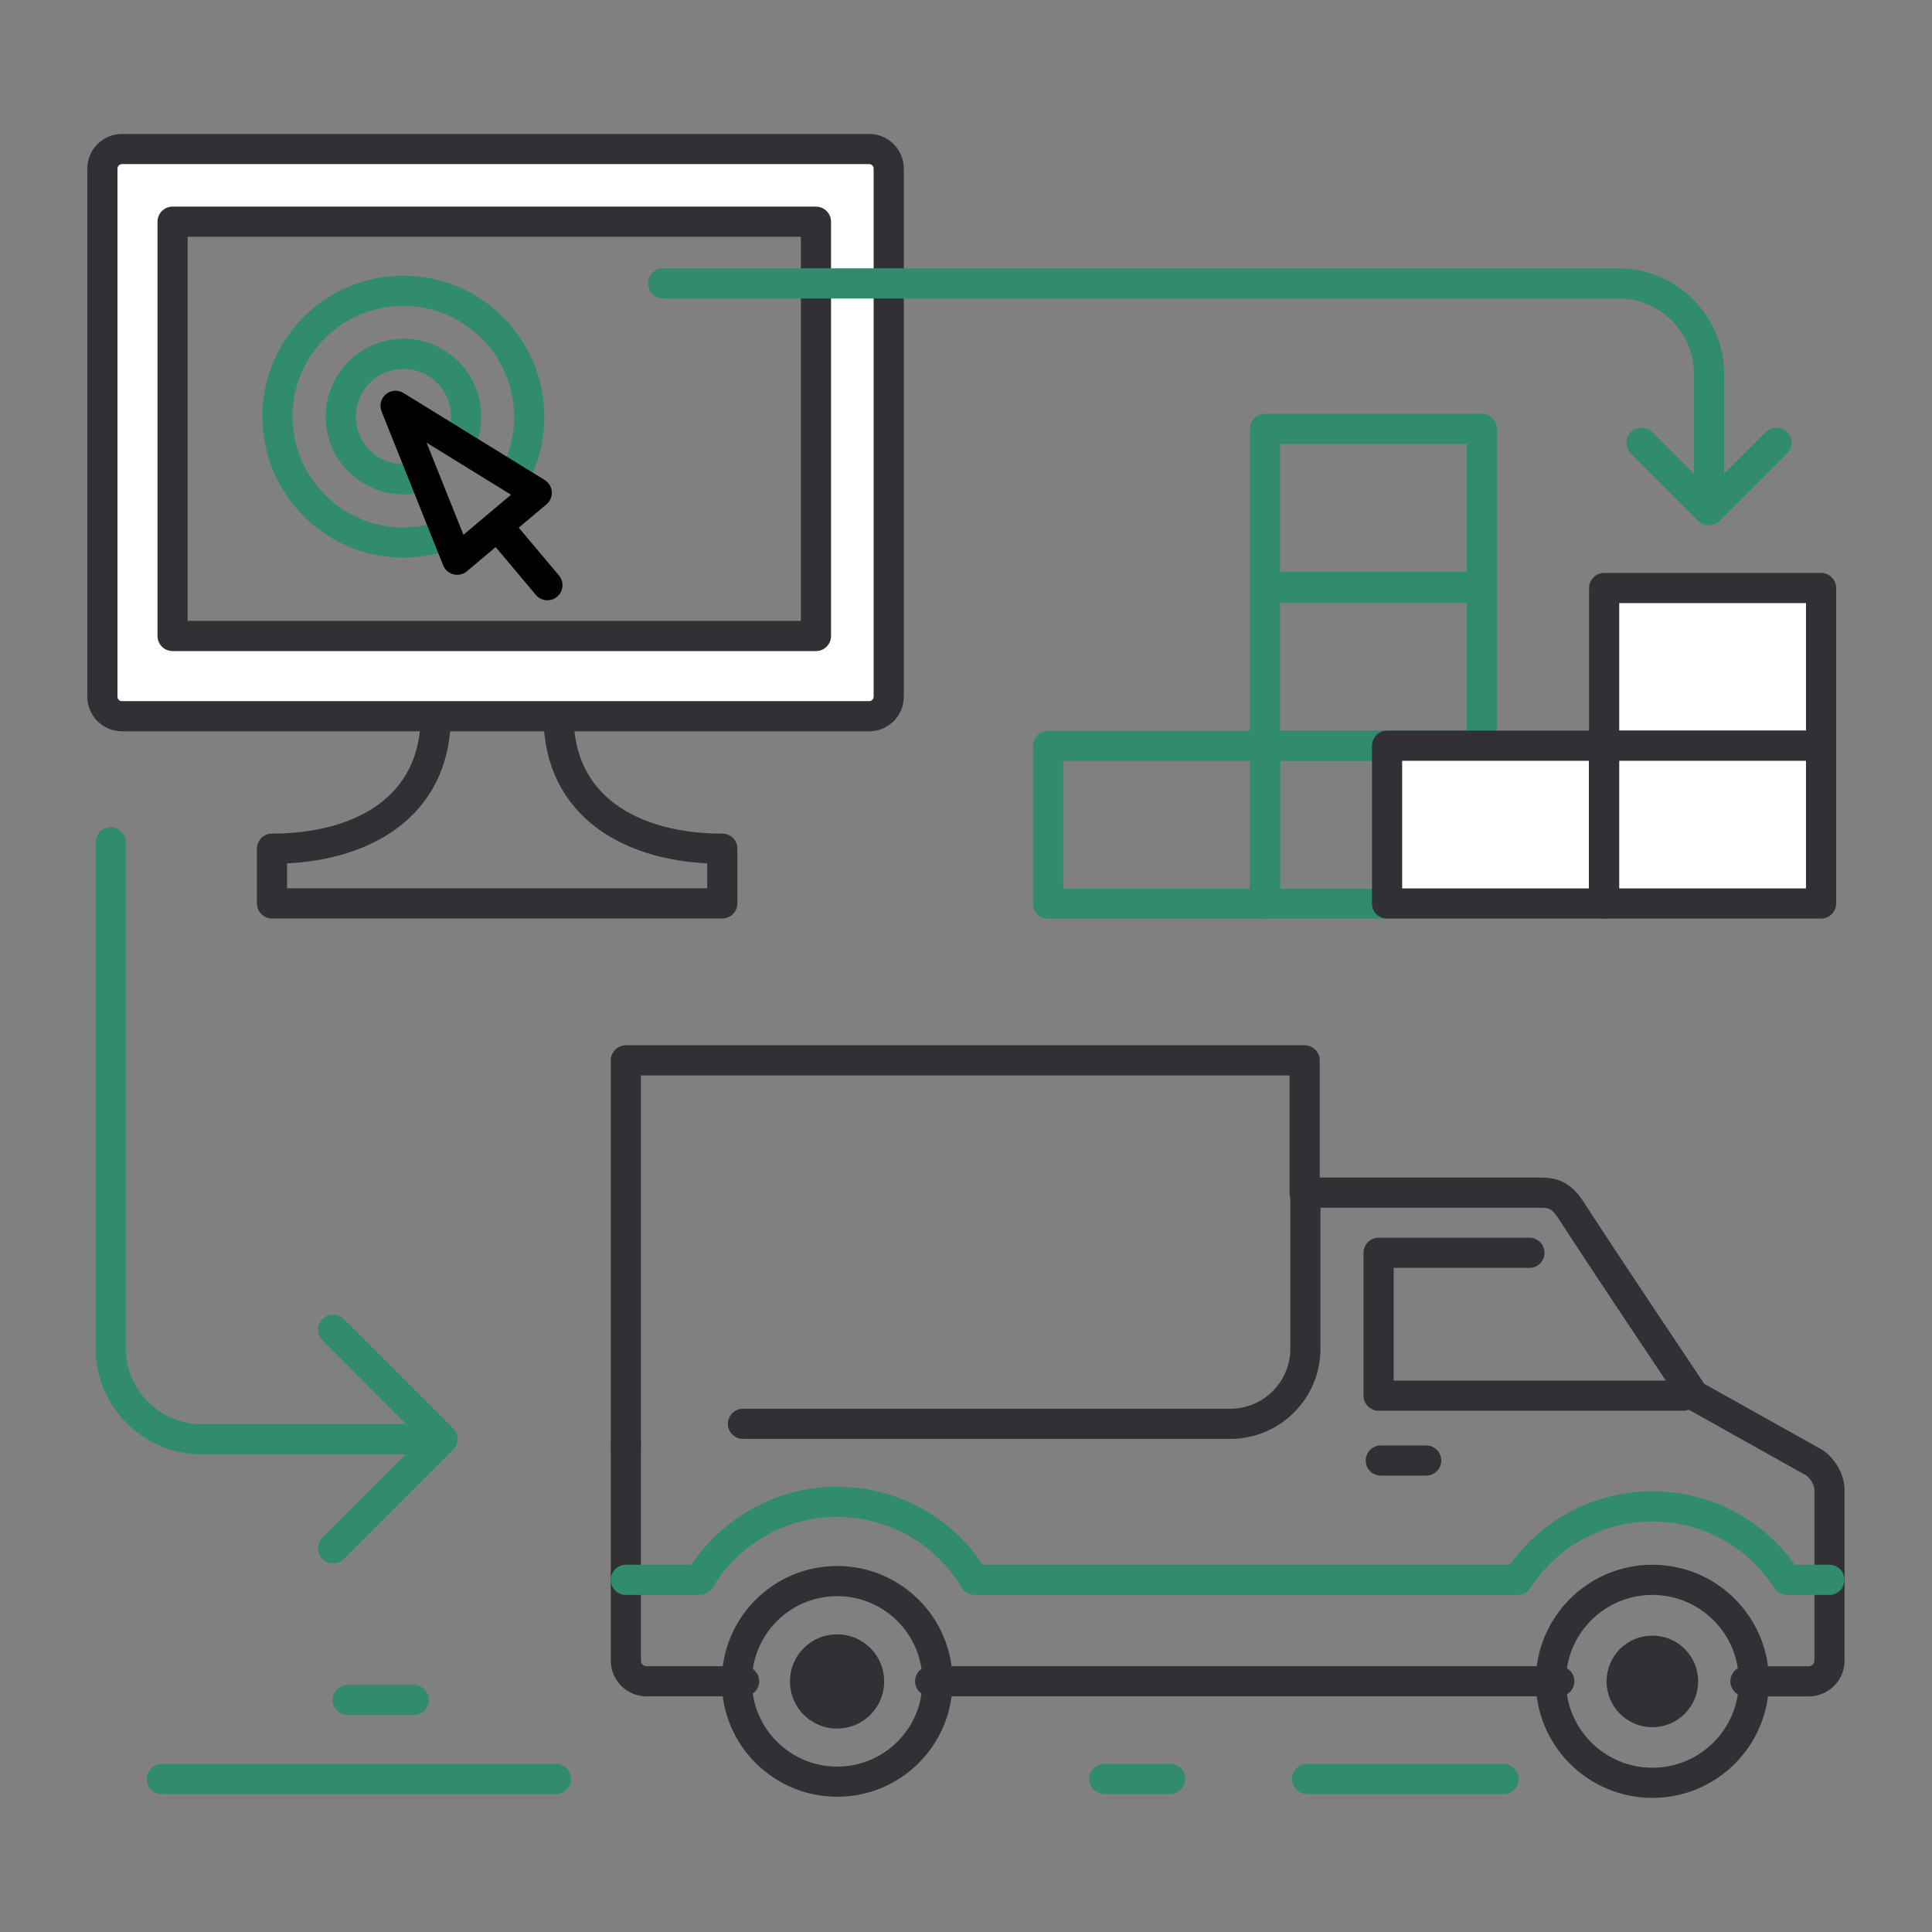 <?xml version="1.0" encoding="UTF-8"?>
<svg xmlns="http://www.w3.org/2000/svg" width="36" height="36" viewBox="0 0 36 36" fill="none">
  <rect x="0" y="0" width="36" height="36" fill="#808080" stroke="none"/>
  <path d="M8.119 13.344C8.119 15.03 6.755 15.814 5.068 15.814V16.833H13.459V15.814C11.772 15.814 10.408 15.03 10.408 13.344" stroke="#313035" stroke-width="0.562" stroke-miterlimit="10" stroke-linecap="round" stroke-linejoin="round"></path>
  <path d="M16.196 2.777H2.272C2.072 2.777 1.908 2.941 1.908 3.141V12.983C1.908 13.183 2.072 13.346 2.272 13.346H16.197C16.396 13.346 16.56 13.183 16.56 12.983V6.191V4.986V3.141C16.56 2.941 16.396 2.777 16.196 2.777ZM15.204 11.851H3.216V4.131H15.204V11.851Z" fill="white" stroke="#313035" stroke-width="0.562" stroke-miterlimit="10" stroke-linecap="round" stroke-linejoin="round"></path>
  <path d="M11.662 26.949V27.334V30.943C11.662 31.155 11.835 31.328 12.047 31.328H13.865" stroke="#313035" stroke-width="0.562" stroke-miterlimit="10" stroke-linecap="round" stroke-linejoin="round"></path>
  <path d="M32.524 31.329H33.704C33.916 31.329 34.09 31.156 34.09 30.944V27.763C34.09 27.551 33.932 27.305 33.739 27.217L31.56 25.997C31.56 25.997 29.822 23.404 29.27 22.544C29.09 22.273 28.946 22.223 28.696 22.223C27.613 22.223 24.324 22.223 24.324 22.223V22.608V25.131C24.324 25.904 23.697 26.531 22.924 26.531H17.779H13.844" stroke="#313035" stroke-width="0.562" stroke-miterlimit="10" stroke-linecap="round" stroke-linejoin="round"></path>
  <path d="M17.332 31.328H29.055" stroke="#313035" stroke-width="0.562" stroke-miterlimit="10" stroke-linecap="round" stroke-linejoin="round"></path>
  <path d="M13.73 31.33C13.73 30.298 14.567 29.461 15.6 29.461C16.632 29.461 17.469 30.298 17.469 31.33C17.469 32.362 16.632 33.199 15.6 33.199C14.567 33.199 13.73 32.362 13.73 31.33Z" stroke="#313035" stroke-width="0.562" stroke-miterlimit="10" stroke-linecap="round" stroke-linejoin="round"></path>
  <path d="M28.898 31.329C28.898 30.284 29.745 29.438 30.79 29.438C31.834 29.438 32.681 30.284 32.681 31.329C32.681 32.373 31.835 33.22 30.79 33.22C29.745 33.22 28.898 32.373 28.898 31.329Z" stroke="#313035" stroke-width="0.562" stroke-miterlimit="10" stroke-linecap="round" stroke-linejoin="round"></path>
  <path d="M11.662 26.95V19.758H24.31V22.222" stroke="#313035" stroke-width="0.562" stroke-miterlimit="10" stroke-linecap="round" stroke-linejoin="round"></path>
  <path d="M34.088 29.438H33.297C32.767 28.614 31.842 28.069 30.79 28.069C29.737 28.069 28.812 28.614 28.282 29.438H18.159C17.639 28.567 16.687 27.984 15.599 27.984C14.511 27.984 13.559 28.567 13.038 29.438H11.662" stroke="#308C6D" stroke-width="0.562" stroke-miterlimit="10" stroke-linecap="round" stroke-linejoin="round"></path>
  <path d="M28.499 23.344H25.688V26.006H31.365" stroke="#313035" stroke-width="0.562" stroke-miterlimit="10" stroke-linecap="round" stroke-linejoin="round"></path>
  <path d="M15 31.332C15 31.002 15.268 30.734 15.597 30.734C15.927 30.734 16.195 31.002 16.195 31.332C16.195 31.662 15.927 31.929 15.597 31.929C15.267 31.929 15 31.662 15 31.332Z" fill="#313035" stroke="#313035" stroke-width="0.562" stroke-miterlimit="10" stroke-linecap="round" stroke-linejoin="round"></path>
  <path d="M30.217 31.33C30.217 31.014 30.473 30.758 30.789 30.758C31.106 30.758 31.362 31.014 31.362 31.33C31.362 31.647 31.105 31.903 30.789 31.903C30.473 31.903 30.217 31.647 30.217 31.33Z" fill="#313035" stroke="#313035" stroke-width="0.562" stroke-miterlimit="10" stroke-linecap="round" stroke-linejoin="round"></path>
  <path d="M26.575 27.215H25.729" stroke="#313035" stroke-width="0.562" stroke-miterlimit="10" stroke-linecap="round" stroke-linejoin="round"></path>
  <path d="M8.328 9.965C8.168 10.024 8.001 10.065 7.828 10.088C7.724 10.102 7.618 10.11 7.513 10.11C6.345 10.11 5.347 9.235 5.191 8.076C5.108 7.455 5.271 6.839 5.651 6.34C6.031 5.842 6.583 5.522 7.204 5.439C7.308 5.425 7.414 5.418 7.518 5.418C8.687 5.418 9.685 6.292 9.84 7.452C9.909 7.964 9.81 8.473 9.56 8.915" stroke="#308C6D" stroke-width="0.562" stroke-miterlimit="10" stroke-linecap="round" stroke-linejoin="round"></path>
  <path d="M7.893 8.869C7.823 8.893 7.749 8.91 7.674 8.92C7.034 9.006 6.446 8.557 6.36 7.918C6.274 7.278 6.723 6.69 7.363 6.604C8.002 6.518 8.59 6.967 8.676 7.607C8.709 7.852 8.663 8.09 8.558 8.295" stroke="#308C6D" stroke-width="0.562" stroke-miterlimit="10" stroke-linecap="round" stroke-linejoin="round"></path>
  <path d="M10.001 9.183L9.564 8.914L7.371 7.562L8.332 9.963L8.519 10.43L10.001 9.183Z" stroke="#010101" stroke-width="0.562" stroke-miterlimit="10" stroke-linecap="round" stroke-linejoin="round"></path>
  <path d="M10.2 10.904L9.285 9.816" stroke="#010101" stroke-width="0.562" stroke-miterlimit="10" stroke-linecap="round" stroke-linejoin="round"></path>
  <path d="M27.613 13.898H23.57V16.838H25.845" stroke="#308C6D" stroke-width="0.562" stroke-miterlimit="10" stroke-linecap="round" stroke-linejoin="round"></path>
  <path d="M23.57 10.953H27.613V13.893H23.57V10.953Z" stroke="#308C6D" stroke-width="0.562" stroke-miterlimit="10" stroke-linecap="round" stroke-linejoin="round"></path>
  <path d="M23.57 7.992H27.613V10.932H23.57V7.992Z" stroke="#308C6D" stroke-width="0.562" stroke-miterlimit="10" stroke-linecap="round" stroke-linejoin="round"></path>
  <path d="M19.529 13.898H23.572V16.839H19.529V13.898Z" stroke="#308C6D" stroke-width="0.562" stroke-miterlimit="10" stroke-linecap="round" stroke-linejoin="round"></path>
  <path d="M25.846 13.895H29.888V16.835H25.846V13.895Z" fill="white" stroke="#313035" stroke-width="0.562" stroke-miterlimit="10" stroke-linecap="round" stroke-linejoin="round"></path>
  <path d="M29.891 10.957H33.933V13.897H29.891V10.957Z" fill="white" stroke="#313035" stroke-width="0.562" stroke-miterlimit="10" stroke-linecap="round" stroke-linejoin="round"></path>
  <path d="M29.891 13.895H33.933V16.835H29.891V13.895Z" fill="white" stroke="#313035" stroke-width="0.562" stroke-miterlimit="10" stroke-linecap="round" stroke-linejoin="round"></path>
  <path d="M2.064 15.695V25.129C2.064 26.057 2.824 26.817 3.752 26.817H7.929" stroke="#308C6D" stroke-width="0.562" stroke-miterlimit="10" stroke-linecap="round" stroke-linejoin="round"></path>
  <path d="M6.207 24.777L8.244 26.815L6.207 28.852" stroke="#308C6D" stroke-width="0.562" stroke-miterlimit="10" stroke-linecap="round" stroke-linejoin="round"></path>
  <path d="M3.016 33.148H10.36" stroke="#308C6D" stroke-width="0.562" stroke-miterlimit="10" stroke-linecap="round" stroke-linejoin="round"></path>
  <path d="M7.708 31.676H6.48" stroke="#308C6D" stroke-width="0.562" stroke-miterlimit="10" stroke-linecap="round" stroke-linejoin="round"></path>
  <path d="M12.357 5.281H30.158C31.086 5.281 31.846 6.041 31.846 6.969V9.485" stroke="#308C6D" stroke-width="0.562" stroke-miterlimit="10" stroke-linecap="round" stroke-linejoin="round"></path>
  <path d="M33.102 8.25L31.845 9.507L30.588 8.25" stroke="#308C6D" stroke-width="0.562" stroke-miterlimit="10" stroke-linecap="round" stroke-linejoin="round"></path>
  <path d="M24.355 33.148H28.018" stroke="#308C6D" stroke-width="0.562" stroke-miterlimit="10" stroke-linecap="round" stroke-linejoin="round"></path>
  <path d="M21.805 33.148H20.578" stroke="#308C6D" stroke-width="0.562" stroke-miterlimit="10" stroke-linecap="round" stroke-linejoin="round"></path>
</svg>

